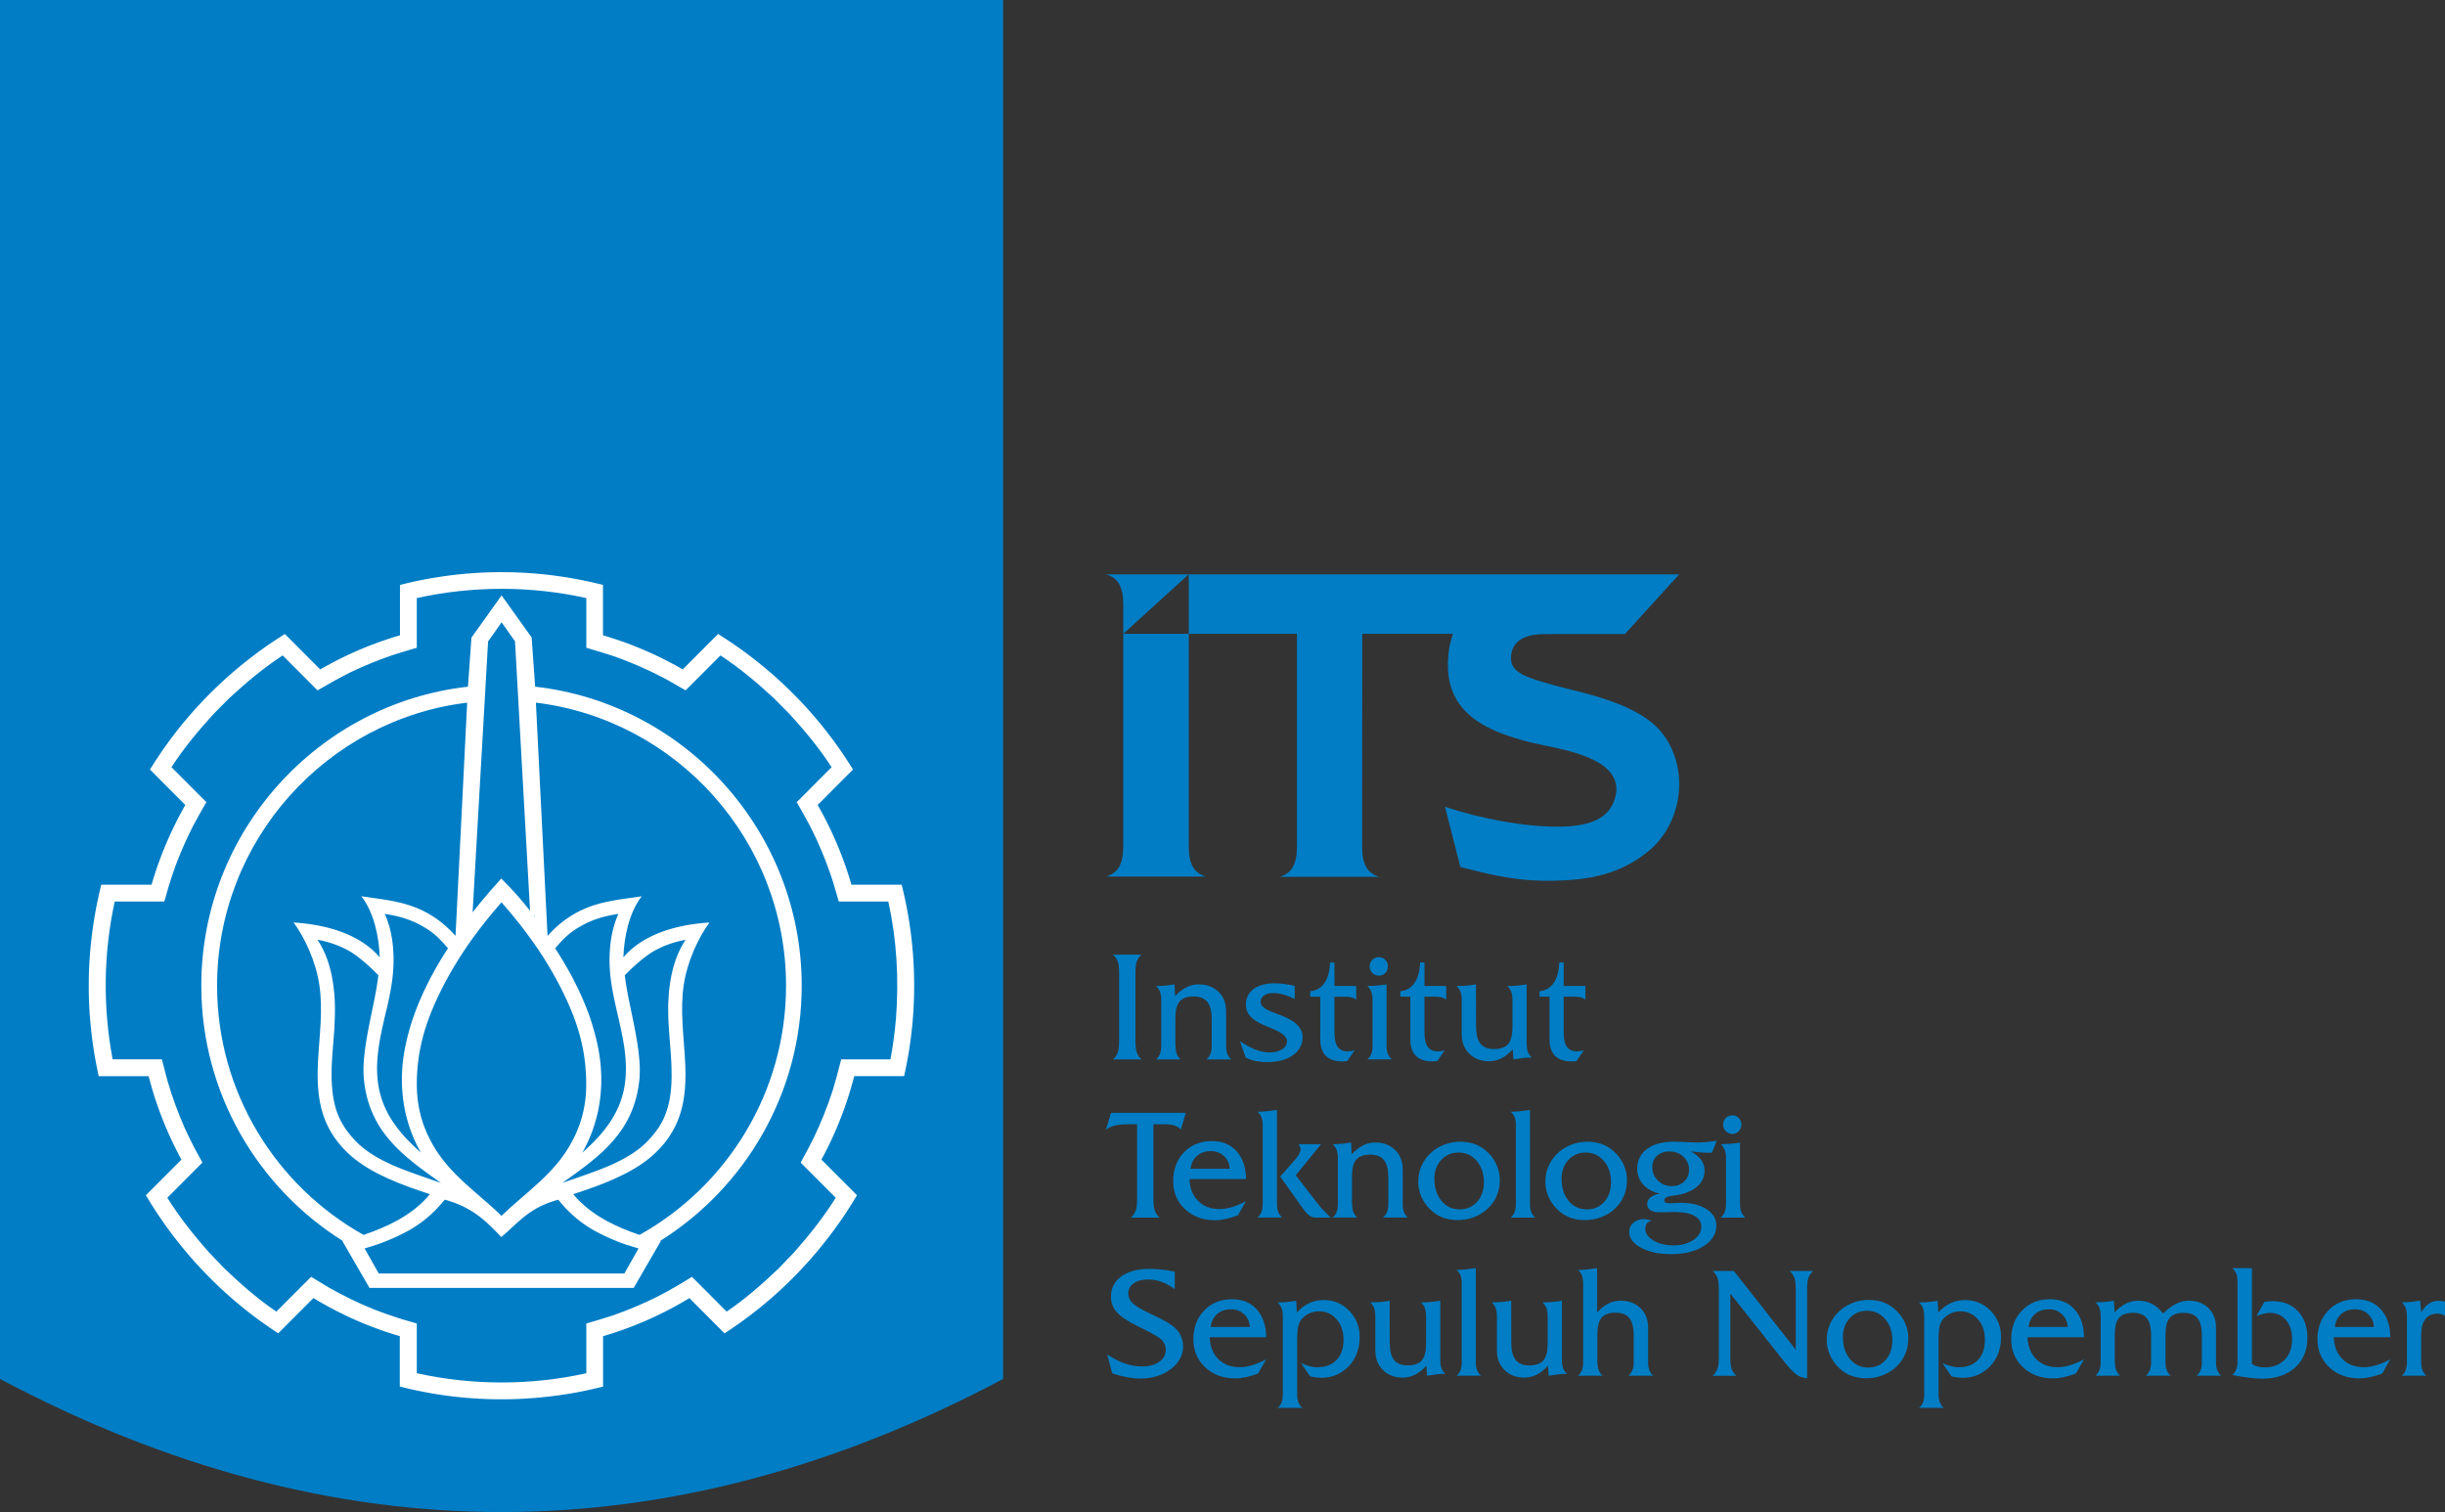 <svg width="152" height="94" viewBox="0 0 152 94" fill="none" xmlns="http://www.w3.org/2000/svg">
<rect x="0" y="0" width="152" height="94" fill="#333333" stroke="none"/>
<g clip-path="url(#clip0_2531_10156)">
<path fill-rule="evenodd" clip-rule="evenodd" d="M62.363 0V85.726C41.575 96.758 20.788 96.758 0 85.726V0H62.363Z" fill="#007DC5"/>
<path fill-rule="evenodd" clip-rule="evenodd" d="M35.247 86.666L35.436 86.635L35.625 86.603L35.812 86.569L35.999 86.533L36.187 86.496L36.372 86.458L36.558 86.419L36.743 86.378L36.929 86.335L37.113 86.291L37.492 86.199V83.067H37.496L37.687 83.009L37.876 82.951L38.065 82.891L38.252 82.829L38.439 82.766L38.625 82.701L38.81 82.635L38.996 82.567L39.181 82.497L39.365 82.427L39.547 82.355L39.73 82.282L39.912 82.207L40.092 82.13L40.271 82.051L40.45 81.971L40.629 81.889L40.806 81.805L40.983 81.72L41.158 81.633L41.334 81.546L41.507 81.457L41.679 81.367L41.851 81.276L42.023 81.183L42.193 81.087L42.364 80.991L42.532 80.894L42.699 80.795L42.857 80.7L45.043 82.891L45.52 82.573L45.818 82.367L46.113 82.157L46.405 81.944L46.695 81.725L46.981 81.503L47.264 81.278L47.543 81.048L47.819 80.814L48.091 80.577L48.36 80.336L48.626 80.09L48.889 79.841L49.148 79.588L49.404 79.332L49.656 79.073L49.904 78.81L50.149 78.544L50.391 78.274L50.628 78.001L50.861 77.725L51.091 77.445L51.317 77.161L51.539 76.876L51.757 76.588L51.971 76.296L52.182 76.001L52.388 75.702L52.591 75.4L52.788 75.096L52.982 74.789L53.277 74.306L51.065 72.089L51.149 71.935L51.236 71.772L51.321 71.608L51.404 71.442L51.488 71.277L51.569 71.109L51.649 70.942L51.728 70.773L51.804 70.604L51.881 70.433L51.956 70.263L52.029 70.092L52.1 69.92L52.17 69.747L52.24 69.573L52.308 69.399L52.375 69.223L52.439 69.048L52.502 68.872L52.565 68.694L52.627 68.517L52.686 68.338L52.744 68.158L52.8 67.979L52.855 67.798L52.907 67.617L52.96 67.436L53.011 67.254L53.061 67.071L53.105 66.901H56.207L56.285 66.532L56.319 66.368L56.352 66.203L56.384 66.037L56.415 65.871L56.446 65.706L56.474 65.54L56.502 65.373L56.529 65.206L56.554 65.038L56.578 64.871L56.602 64.704L56.624 64.535L56.645 64.366L56.665 64.197L56.684 64.026L56.703 63.858L56.72 63.687L56.735 63.516L56.748 63.345L56.762 63.175L56.774 63.004L56.786 62.832L56.794 62.659L56.803 62.487L56.81 62.315L56.817 62.142L56.822 61.97L56.827 61.797L56.83 61.623V61.449L56.832 61.275V61.079L56.828 60.883L56.825 60.688L56.82 60.493L56.813 60.299L56.805 60.104L56.796 59.91L56.786 59.717L56.772 59.524L56.759 59.331L56.743 59.138L56.726 58.947L56.709 58.756L56.689 58.565L56.669 58.374L56.646 58.183L56.623 57.993L56.597 57.804L56.57 57.614L56.542 57.425L56.514 57.237L56.483 57.049L56.451 56.862L56.416 56.674L56.383 56.488L56.347 56.302L56.309 56.117L56.27 55.931L56.231 55.747L56.188 55.563L56.146 55.378L56.054 54.998H52.931L52.884 54.836L52.831 54.66L52.776 54.486L52.72 54.312L52.664 54.139L52.606 53.967L52.547 53.795L52.485 53.624L52.422 53.453L52.359 53.282L52.295 53.114L52.228 52.945L52.16 52.777L52.092 52.61L52.022 52.443L51.951 52.277L51.877 52.112L51.804 51.946L51.729 51.782L51.653 51.618L51.574 51.456L51.496 51.294L51.416 51.134L51.334 50.973L51.253 50.813L51.169 50.654L51.084 50.495L50.997 50.338L50.91 50.181L50.832 50.043L53.03 47.838L52.725 47.358L52.526 47.055L52.324 46.754L52.116 46.457L51.905 46.162L51.688 45.87L51.469 45.582L51.246 45.297L51.019 45.015L50.788 44.737L50.553 44.462L50.315 44.191L50.073 43.923L49.828 43.658L49.577 43.397L49.324 43.139L49.066 42.885L48.806 42.634L48.542 42.387L48.275 42.143L48.004 41.904L47.73 41.668L47.453 41.436L47.172 41.207L46.887 40.982L46.601 40.762L46.312 40.545L46.019 40.332L45.723 40.124L45.423 39.919L45.12 39.719L44.642 39.412L42.444 41.615L42.306 41.535L42.149 41.446L41.991 41.359L41.832 41.274L41.672 41.189L41.512 41.105L41.352 41.023L41.191 40.943L41.029 40.863L40.867 40.784L40.703 40.707L40.54 40.632L40.375 40.557L40.21 40.484L40.043 40.412L39.876 40.342L39.709 40.272L39.541 40.204L39.372 40.137L39.202 40.072L39.032 40.008L38.861 39.944L38.689 39.883L38.517 39.823L38.346 39.765L38.172 39.707L37.998 39.651L37.825 39.596L37.649 39.543L37.486 39.496V36.362L37.106 36.27L36.922 36.225L36.737 36.183L36.551 36.142L36.365 36.103L36.18 36.065L35.992 36.029L35.805 35.993L35.618 35.959L35.429 35.927L35.24 35.896L35.051 35.867L34.862 35.838L34.671 35.811L34.481 35.785L34.29 35.76L34.099 35.737L33.907 35.715L33.715 35.696L33.522 35.678L33.328 35.66L33.134 35.645L32.94 35.632L32.746 35.618L32.552 35.606L32.356 35.596L32.16 35.587L31.964 35.58L31.768 35.575L31.571 35.572H31.375L31.178 35.568H30.98L30.783 35.572L30.585 35.575L30.389 35.58L30.194 35.587L29.998 35.596L29.802 35.606L29.608 35.618L29.414 35.632L29.22 35.645L29.026 35.66L28.831 35.678L28.639 35.696L28.447 35.715L28.254 35.737L28.064 35.76L27.873 35.785L27.682 35.811L27.492 35.838L27.303 35.867L27.114 35.896L26.925 35.927L26.736 35.959L26.547 35.993L26.359 36.029L26.172 36.065L25.987 36.103L25.801 36.142L25.615 36.183L25.43 36.225L25.246 36.27L24.865 36.362V39.496L24.701 39.543L24.526 39.596L24.352 39.651L24.178 39.707L24.005 39.765L23.833 39.823L23.661 39.883L23.489 39.944L23.319 40.008L23.148 40.072L22.978 40.137L22.81 40.204L22.641 40.272L22.474 40.342L22.307 40.414L22.14 40.486L21.975 40.559L21.812 40.634L21.647 40.709L21.483 40.786L21.32 40.864L21.158 40.945L20.996 41.025L20.836 41.107L20.676 41.19L20.518 41.276L20.36 41.361L20.201 41.448L20.045 41.537L19.907 41.617L17.709 39.414L17.23 39.721L16.927 39.92L16.628 40.125L16.331 40.334L16.038 40.547L15.749 40.764L15.463 40.984L15.179 41.209L14.898 41.438L14.62 41.67L14.346 41.906L14.075 42.144L13.808 42.389L13.544 42.636L13.284 42.887L13.027 43.141L12.773 43.399L12.523 43.66L12.277 43.925L12.036 44.193L11.797 44.464L11.562 44.739L11.331 45.017L11.104 45.298L10.881 45.584L10.662 45.872L10.447 46.164L10.236 46.459L10.028 46.756L9.826 47.056L9.627 47.36L9.322 47.84L11.52 50.045L11.441 50.183L11.355 50.34L11.268 50.497L11.183 50.656L11.099 50.815L11.018 50.975L10.936 51.136L10.856 51.298L10.777 51.46L10.699 51.622L10.623 51.786L10.548 51.95L10.475 52.115L10.401 52.281L10.33 52.446L10.26 52.614L10.192 52.781L10.124 52.948L10.057 53.117L9.993 53.286L9.93 53.457L9.867 53.627L9.805 53.798L9.746 53.97L9.688 54.143L9.632 54.315L9.576 54.489L9.521 54.663L9.468 54.837L9.421 55.001H6.296L6.204 55.382L6.162 55.564L6.121 55.749L6.08 55.933L6.041 56.119L6.004 56.303L5.968 56.489L5.934 56.675L5.901 56.863L5.869 57.051L5.838 57.239L5.809 57.426L5.782 57.616L5.755 57.805L5.729 57.995L5.706 58.184L5.683 58.375L5.663 58.567L5.643 58.758L5.624 58.949L5.607 59.14L5.592 59.333L5.578 59.526L5.564 59.719L5.554 59.911L5.544 60.106L5.535 60.301L5.529 60.495L5.523 60.69L5.52 60.884V61.081L5.517 61.277V61.451L5.518 61.625L5.522 61.799L5.525 61.971L5.53 62.146L5.537 62.318L5.544 62.49L5.552 62.663L5.563 62.835L5.574 63.008L5.586 63.178L5.6 63.349L5.615 63.52L5.631 63.69L5.648 63.861L5.665 64.03L5.683 64.201L5.704 64.37L5.724 64.538L5.746 64.707L5.77 64.876L5.794 65.044L5.82 65.211L5.845 65.378L5.872 65.545L5.901 65.711L5.93 65.876L5.961 66.042L5.993 66.208L6.026 66.373L6.06 66.537L6.138 66.906H9.24L9.284 67.076L9.334 67.259L9.385 67.442L9.438 67.623L9.49 67.803L9.545 67.984L9.601 68.163L9.659 68.343L9.719 68.52L9.78 68.698L9.843 68.875L9.906 69.051L9.971 69.227L10.037 69.401L10.105 69.575L10.175 69.749L10.245 69.921L10.316 70.094L10.389 70.264L10.464 70.435L10.541 70.604L10.617 70.773L10.696 70.942L10.776 71.109L10.858 71.277L10.941 71.442L11.024 71.608L11.11 71.772L11.196 71.935L11.28 72.089L9.068 74.306L9.363 74.789L9.557 75.096L9.754 75.4L9.957 75.702L10.163 76.001L10.372 76.296L10.587 76.588L10.805 76.876L11.028 77.161L11.254 77.445L11.484 77.725L11.717 78.001L11.954 78.274L12.194 78.544L12.439 78.81L12.688 79.073L12.94 79.332L13.195 79.588L13.454 79.841L13.716 80.09L13.982 80.334L14.251 80.575L14.523 80.812L14.799 81.046L15.078 81.276L15.361 81.502L15.647 81.724L15.936 81.942L16.229 82.155L16.524 82.365L16.822 82.572L17.298 82.889L19.485 80.698L19.643 80.793L19.811 80.892L19.98 80.99L20.15 81.085L20.32 81.181L20.492 81.275L20.664 81.365L20.838 81.456L21.012 81.544L21.187 81.631L21.362 81.718L21.539 81.804L21.716 81.887L21.895 81.969L22.074 82.049L22.253 82.128L22.433 82.205L22.616 82.28L22.798 82.353L22.982 82.425L23.165 82.495L23.349 82.565L23.535 82.633L23.72 82.7L23.908 82.765L24.095 82.828L24.284 82.889L24.473 82.949L24.662 83.007L24.853 83.063H24.854V86.197L25.234 86.289L25.418 86.333L25.604 86.376L25.789 86.417L25.975 86.456L26.16 86.494L26.348 86.531L26.535 86.567L26.724 86.601L26.913 86.634L27.102 86.665L27.291 86.695L27.48 86.724L27.67 86.752L27.861 86.777L28.052 86.801L28.242 86.823L28.435 86.844L28.627 86.864L28.82 86.883L29.014 86.9L29.208 86.915L29.402 86.929L29.596 86.941L29.79 86.953L29.986 86.963L30.182 86.972L30.378 86.979L30.573 86.984L30.771 86.987H30.968L31.166 86.99H31.363L31.561 86.987L31.758 86.984L31.954 86.979L32.15 86.972L32.346 86.963L32.541 86.953L32.736 86.941L32.93 86.929L33.124 86.915L33.318 86.9L33.51 86.883L33.703 86.864L33.895 86.844L34.087 86.823L34.28 86.801L34.47 86.777L34.661 86.752L34.852 86.724L35.041 86.695L35.23 86.665L35.247 86.666ZM29.381 56.715L30.343 39.878L31.183 38.688L32.017 39.869L32.952 56.623C32.741 56.356 32.526 56.092 32.305 55.834C31.94 55.411 31.559 55.011 31.164 54.615C30.708 55.114 30.265 55.619 29.84 56.141C29.684 56.331 29.531 56.524 29.38 56.715H29.381ZM33.238 56.926L33.241 56.99L33.195 56.928C33.195 56.928 33.195 56.928 33.195 56.926H33.241H33.238ZM29.308 39.639L31.169 37.034L31.183 37.014L31.191 37.026L33.052 39.63L33.268 42.689C42.569 43.737 49.84 51.683 49.84 61.279C49.84 67.96 46.313 73.844 41.03 77.153C41.046 77.156 41.059 77.16 41.075 77.165L39.396 80.065H22.97L21.291 77.165C21.303 77.161 21.315 77.158 21.327 77.156C16.042 73.847 12.514 67.964 12.514 61.279C12.514 51.682 19.789 43.733 29.092 42.689L29.308 39.641V39.639ZM33.319 43.682C42.059 44.745 48.867 52.24 48.867 61.279C48.867 67.926 45.185 73.738 39.76 76.771C39.023 76.521 38.347 76.238 37.745 75.915C36.89 75.456 36.164 74.886 35.638 74.238C37.363 73.68 39.205 72.995 40.479 71.912C41.303 71.21 41.929 70.341 42.268 69.309C42.619 68.24 42.648 67.114 42.592 65.998C42.513 64.409 42.268 62.813 42.508 61.224C42.731 59.755 43.406 58.314 44.105 57.35C42.054 57.473 39.975 58.08 38.754 59.512C38.797 58.29 39.093 56.749 39.895 55.72C38.735 55.895 37.564 55.993 36.471 56.438C35.501 56.834 34.736 57.409 34.04 58.183L33.585 49.075C33.488 47.138 33.4 45.346 33.316 43.684L33.319 43.682ZM22.605 76.772C17.179 73.739 13.496 67.926 13.496 61.279C13.496 52.24 20.305 44.745 29.043 43.682C28.959 45.344 28.871 47.137 28.774 49.074C28.639 51.769 28.488 54.783 28.319 58.179C27.623 57.408 26.86 56.831 25.89 56.437C24.797 55.993 23.625 55.894 22.466 55.718C23.268 56.747 23.564 58.288 23.606 59.51C22.386 58.08 20.307 57.473 18.255 57.348C18.955 58.312 19.629 59.755 19.852 61.222C20.092 62.811 19.849 64.405 19.769 65.996C19.713 67.112 19.741 68.237 20.092 69.307C20.431 70.341 21.058 71.208 21.882 71.91C23.157 72.995 24.999 73.678 26.726 74.238C26.201 74.885 25.474 75.456 24.621 75.914C24.018 76.238 23.341 76.52 22.604 76.771L22.605 76.772ZM39.071 77.417L39.163 77.448L39.255 77.477L39.347 77.506L39.44 77.535L39.534 77.564L39.627 77.591L39.696 77.612L38.817 79.168H23.545L22.666 77.612L22.735 77.591L22.828 77.564L22.922 77.535L23.016 77.506L23.108 77.477L23.2 77.448L23.291 77.417L23.383 77.387L23.474 77.356L23.564 77.325L23.654 77.293L23.744 77.26L23.833 77.226L23.921 77.192L24.01 77.156L24.098 77.121L24.187 77.083L24.276 77.045L24.364 77.008L24.453 76.969L24.541 76.929L24.63 76.888L24.718 76.847L24.807 76.805L24.895 76.762L24.985 76.718L25.076 76.672L25.166 76.626L25.258 76.578L25.442 76.477L25.622 76.371L25.799 76.26L25.971 76.146L26.14 76.028L26.303 75.905L26.463 75.779L26.62 75.648L26.773 75.513L26.923 75.373L27.069 75.229L27.211 75.081L27.35 74.929L27.486 74.772L27.621 74.612L27.647 74.579L27.659 74.583L27.824 74.63L27.982 74.68L28.137 74.731L28.285 74.786L28.428 74.842L28.568 74.9L28.702 74.96L28.831 75.021L28.957 75.086L29.078 75.151L29.196 75.218L29.31 75.286L29.421 75.356L29.528 75.426L29.632 75.497L29.732 75.571L29.829 75.644L29.925 75.719L30.017 75.794L30.107 75.871L30.195 75.948L30.282 76.025L30.366 76.102L30.449 76.18L30.531 76.259L30.611 76.337L30.689 76.416L30.767 76.494L30.844 76.573L30.921 76.651L31.166 76.902L31.442 76.663L31.534 76.581L31.624 76.499L31.712 76.417L31.801 76.335L31.889 76.255L31.976 76.175L32.063 76.095L32.15 76.016L32.238 75.938L32.327 75.859L32.417 75.782L32.507 75.707L32.599 75.632L32.693 75.559L32.788 75.487L32.887 75.417L32.989 75.347L33.093 75.279L33.2 75.212L33.311 75.147L33.427 75.083L33.546 75.019L33.67 74.958L33.8 74.9L33.934 74.842L34.074 74.787L34.22 74.734L34.372 74.683L34.53 74.634L34.695 74.586L34.707 74.583L34.733 74.615L34.867 74.777L35.003 74.934L35.143 75.086L35.286 75.234L35.432 75.378L35.582 75.518L35.734 75.653L35.89 75.784L36.05 75.91L36.214 76.033L36.381 76.151L36.553 76.265L36.73 76.376L36.91 76.482L37.096 76.583L37.188 76.631L37.278 76.677L37.368 76.723L37.458 76.767L37.547 76.81L37.636 76.853L37.724 76.894L37.813 76.934L37.901 76.974L37.99 77.013L38.078 77.05L38.167 77.088L38.255 77.126L38.344 77.161L38.432 77.197L38.521 77.231L38.611 77.266L38.7 77.298L38.79 77.33L38.88 77.361L38.97 77.392L39.062 77.423L39.071 77.417ZM31.183 75.593L31.161 75.571L31.016 75.433L30.871 75.296L30.725 75.161L30.578 75.028L30.43 74.897L30.282 74.767L30.134 74.637L29.986 74.509L29.84 74.381L29.691 74.253L29.545 74.125L29.398 73.997L29.254 73.869L29.109 73.741L28.966 73.611L28.825 73.482L28.685 73.35L28.547 73.217L28.409 73.082L28.275 72.946L28.142 72.808L28.011 72.668L27.883 72.524L27.759 72.379L27.636 72.231L27.517 72.079L27.4 71.924L27.286 71.765L27.175 71.603L27.068 71.435L26.964 71.265L26.88 71.118L26.8 70.971L26.724 70.826L26.651 70.679L26.581 70.534L26.516 70.389L26.455 70.244L26.397 70.099L26.342 69.954L26.291 69.809L26.245 69.664L26.201 69.517L26.16 69.37L26.123 69.223L26.089 69.075L26.058 68.926L26.031 68.778L26.005 68.628L25.983 68.478L25.964 68.326L25.949 68.172L25.936 68.019L25.925 67.863L25.918 67.706L25.913 67.547V67.387V67.225L25.917 67.063L25.922 66.899L25.93 66.732L25.941 66.564L25.954 66.394L25.971 66.218L25.99 66.044L26.012 65.871L26.036 65.699L26.063 65.528L26.092 65.359L26.125 65.192L26.159 65.025L26.194 64.859L26.233 64.694L26.274 64.53L26.317 64.366L26.363 64.204L26.41 64.042L26.46 63.881L26.513 63.721L26.567 63.562L26.623 63.404L26.681 63.245L26.741 63.086L26.804 62.927L26.869 62.77L26.935 62.611L27.003 62.455L27.073 62.297L27.144 62.141L27.218 61.983L27.292 61.826L27.369 61.669L27.447 61.511L27.527 61.352L27.609 61.193L27.704 61.014L27.802 60.837L27.898 60.659L27.997 60.483L28.098 60.309L28.2 60.135L28.304 59.963L28.408 59.792L28.513 59.623L28.62 59.454L28.729 59.287L28.838 59.12L28.949 58.954L29.061 58.79L29.175 58.626L29.29 58.464L29.405 58.302C29.681 57.925 29.962 57.553 30.255 57.189C30.551 56.821 30.858 56.461 31.171 56.104L31.178 56.095L31.186 56.104C31.586 56.559 31.976 57.025 32.351 57.503C32.639 57.87 32.913 58.246 33.183 58.626L33.297 58.79L33.41 58.954L33.52 59.12L33.631 59.287L33.74 59.454L33.847 59.623L33.953 59.792L34.057 59.963L34.161 60.135L34.263 60.309L34.363 60.483L34.462 60.659L34.559 60.837L34.656 61.014L34.751 61.193L34.833 61.352L34.913 61.509L34.991 61.668L35.068 61.825L35.143 61.982L35.216 62.139L35.288 62.296L35.358 62.453L35.426 62.611L35.492 62.77L35.557 62.927L35.62 63.086L35.681 63.245L35.739 63.404L35.795 63.562L35.849 63.721L35.901 63.881L35.95 64.042L35.998 64.204L36.044 64.366L36.086 64.53L36.127 64.694L36.166 64.859L36.202 65.025L36.236 65.192L36.267 65.359L36.296 65.528L36.321 65.699L36.345 65.871L36.367 66.044L36.386 66.218L36.401 66.394L36.415 66.564L36.425 66.732L36.434 66.899L36.44 67.063L36.444 67.225V67.387V67.547L36.439 67.706L36.432 67.863L36.422 68.019L36.41 68.172L36.393 68.326L36.374 68.478L36.352 68.628L36.326 68.778L36.299 68.926L36.268 69.075L36.234 69.223L36.197 69.37L36.156 69.517L36.112 69.664L36.064 69.809L36.013 69.954L35.959 70.099L35.901 70.244L35.839 70.389L35.775 70.534L35.705 70.679L35.632 70.826L35.555 70.971L35.475 71.118L35.392 71.265L35.288 71.435L35.18 71.603L35.07 71.765L34.957 71.924L34.84 72.079L34.721 72.231L34.598 72.379L34.472 72.524L34.344 72.668L34.213 72.808L34.081 72.946L33.946 73.082L33.81 73.217L33.672 73.35L33.532 73.482L33.391 73.611L33.248 73.741L33.103 73.869L32.959 73.997L32.812 74.125L32.666 74.253L32.519 74.381L32.371 74.509L32.223 74.637L32.075 74.767L31.927 74.897L31.779 75.028L31.632 75.161L31.486 75.296L31.339 75.433L31.195 75.571L31.173 75.593H31.183ZM20.789 63.816L20.797 63.656L20.806 63.496L20.812 63.335L20.818 63.175L20.821 63.014V62.861V62.705V62.548L20.816 62.39L20.811 62.229L20.802 62.069L20.792 61.907L20.778 61.745L20.763 61.582L20.744 61.42L20.724 61.258L20.7 61.094L20.674 60.932L20.646 60.768L20.613 60.606L20.578 60.444L20.538 60.284L20.496 60.123L20.45 59.964L20.4 59.807L20.348 59.652L20.29 59.498L20.229 59.345L20.164 59.195L20.094 59.046L20.021 58.899L19.942 58.756L19.859 58.616L19.772 58.478L19.735 58.423L19.796 58.434L19.949 58.462L20.101 58.497L20.251 58.534L20.399 58.575L20.547 58.62L20.693 58.667L20.838 58.718L20.981 58.773L21.124 58.833L21.265 58.896L21.405 58.962L21.545 59.032L21.683 59.106L21.797 59.172L21.916 59.248L22.038 59.331L22.163 59.42L22.289 59.516L22.416 59.616L22.544 59.72L22.672 59.828L22.798 59.937L22.922 60.048L23.043 60.159L23.16 60.27L23.273 60.379L23.38 60.485L23.482 60.587L23.521 60.627L23.508 60.739L23.482 60.934L23.453 61.132L23.421 61.331L23.387 61.535L23.349 61.739L23.31 61.948L23.269 62.156L23.227 62.366L23.184 62.577L23.14 62.791L23.096 63.004L23.051 63.219L23.007 63.434L22.965 63.649L22.922 63.864L22.881 64.079L22.842 64.294L22.805 64.509L22.769 64.723L22.735 64.934L22.704 65.146L22.677 65.356L22.653 65.564L22.633 65.771L22.617 65.974L22.605 66.175L22.598 66.375V66.571L22.6 66.766L22.61 66.957L22.626 67.145L22.67 67.491L22.728 67.826L22.799 68.148L22.883 68.457L22.98 68.756L23.089 69.044L23.21 69.321L23.341 69.587L23.482 69.845L23.634 70.092L23.795 70.331L23.966 70.561L24.144 70.785L24.33 71L24.522 71.21L24.721 71.413L24.928 71.611L25.139 71.802L25.355 71.99L25.575 72.174L25.799 72.354L26.027 72.531L26.259 72.705L26.492 72.877L26.727 73.048L26.964 73.219L27.201 73.388L27.41 73.538L27.342 73.514L27.194 73.463L27.044 73.41L26.892 73.357L26.739 73.304L26.586 73.251L26.433 73.198L26.278 73.144L26.125 73.091L25.971 73.036L25.818 72.982L25.666 72.927L25.517 72.872L25.369 72.818L25.224 72.763L25.081 72.709L24.941 72.654L24.803 72.599L24.671 72.545L24.539 72.49L24.413 72.436L24.293 72.381L24.177 72.326L24.064 72.273L23.913 72.198L23.765 72.123L23.62 72.046L23.479 71.968L23.341 71.888L23.206 71.806L23.073 71.722L22.944 71.635L22.816 71.545L22.692 71.452L22.57 71.357L22.449 71.256L22.331 71.152L22.215 71.043L22.101 70.927L21.989 70.806L21.919 70.729L21.851 70.65L21.786 70.573L21.723 70.495L21.662 70.418L21.602 70.341L21.546 70.264L21.492 70.188L21.439 70.109L21.388 70.031L21.34 69.952L21.293 69.874L21.247 69.793L21.202 69.713L21.162 69.633L21.122 69.551L21.085 69.469L21.047 69.386L21.013 69.302L20.979 69.217L20.947 69.13L20.916 69.041L20.889 68.95L20.862 68.86L20.836 68.768L20.812 68.674L20.79 68.578L20.768 68.479L20.748 68.38L20.729 68.28L20.712 68.175L20.697 68.07L20.676 67.916L20.659 67.763L20.646 67.609L20.634 67.454L20.625 67.298L20.618 67.143L20.615 66.988V66.832V66.675V66.518L20.622 66.361L20.627 66.204L20.634 66.047L20.642 65.888L20.652 65.731L20.663 65.573L20.674 65.414L20.686 65.255L20.698 65.097L20.712 64.938L20.724 64.779L20.736 64.619L20.75 64.46L20.761 64.301L20.773 64.141L20.784 63.98L20.794 63.82L20.789 63.816ZM24.013 62.844L24.061 62.637L24.107 62.431L24.151 62.224L24.195 62.018L24.236 61.809L24.276 61.601L24.313 61.391L24.347 61.181L24.378 60.97L24.395 60.837L24.41 60.702L24.424 60.565L24.436 60.427L24.446 60.287L24.454 60.147L24.461 60.005L24.466 59.864V59.72V59.577V59.432L24.459 59.287L24.453 59.142L24.442 58.997L24.43 58.852L24.415 58.705L24.398 58.56L24.378 58.415L24.354 58.27L24.328 58.126L24.299 57.985L24.267 57.843L24.233 57.703L24.194 57.563L24.151 57.425L24.105 57.288L24.058 57.153L24.005 57.02L23.949 56.891L23.913 56.814L24.003 56.827L24.104 56.843L24.202 56.86L24.299 56.879L24.395 56.897L24.49 56.916L24.584 56.937L24.676 56.959L24.767 56.981L24.858 57.005L24.948 57.029L25.037 57.054L25.125 57.082L25.214 57.111L25.3 57.142L25.389 57.172L25.476 57.205L25.563 57.239L25.649 57.275L25.736 57.312L25.823 57.351L25.91 57.392L25.998 57.435L26.085 57.481L26.174 57.529L26.262 57.578L26.351 57.63L26.441 57.684L26.531 57.739L26.637 57.807L26.737 57.877L26.833 57.947L26.926 58.019L27.017 58.094L27.103 58.169L27.189 58.246L27.272 58.326L27.354 58.408L27.435 58.492L27.517 58.578L27.599 58.667L27.681 58.759L27.764 58.853L27.849 58.951L27.827 58.985L27.735 59.128L27.643 59.272L27.553 59.416L27.464 59.562L27.376 59.707L27.289 59.853L27.204 60L27.119 60.147L27.035 60.295L26.954 60.444L26.872 60.594L26.792 60.744L26.713 60.895L26.635 61.047L26.559 61.198L26.48 61.361L26.402 61.523L26.325 61.685L26.252 61.847L26.179 62.011L26.107 62.175L26.038 62.339L25.97 62.502L25.905 62.668L25.84 62.833L25.779 63.001L25.718 63.17L25.66 63.339L25.604 63.509L25.549 63.682L25.496 63.856L25.467 63.956L25.44 64.055L25.413 64.154L25.386 64.253L25.36 64.352L25.334 64.451L25.311 64.549L25.287 64.648L25.265 64.745L25.242 64.842L25.222 64.939L25.202 65.038L25.181 65.136L25.163 65.233L25.144 65.332L25.127 65.429L25.111 65.528L25.096 65.627L25.082 65.726L25.069 65.825L25.057 65.924L25.045 66.023L25.035 66.124L25.025 66.225L25.016 66.325L25.008 66.426L25.001 66.527L24.996 66.629L24.991 66.732L24.987 66.834L24.984 66.938V67.042V67.218L24.987 67.394L24.994 67.57L25.004 67.745L25.018 67.923L25.035 68.1L25.053 68.276L25.077 68.454L25.103 68.631L25.134 68.809L25.168 68.986L25.205 69.162L25.246 69.338L25.29 69.514L25.34 69.689L25.391 69.865L25.447 70.041L25.506 70.215L25.571 70.391L25.639 70.565L25.711 70.739L25.787 70.913L25.867 71.085L25.953 71.258L26.041 71.43L26.135 71.601L26.162 71.65L26.118 71.611L25.971 71.48L25.828 71.347L25.687 71.212L25.549 71.077L25.413 70.94L25.28 70.802L25.151 70.662L25.025 70.52L24.902 70.377L24.785 70.23L24.671 70.082L24.56 69.93L24.453 69.776L24.35 69.621L24.253 69.462L24.16 69.302L24.073 69.138L23.989 68.971L23.913 68.802L23.841 68.629L23.775 68.454L23.714 68.275L23.659 68.092L23.61 67.906L23.567 67.716L23.53 67.523L23.499 67.319L23.475 67.114L23.458 66.909L23.446 66.704L23.441 66.501V66.298L23.448 66.095L23.458 65.892L23.474 65.689L23.494 65.486L23.518 65.283L23.547 65.079L23.577 64.876L23.611 64.673L23.649 64.47L23.688 64.267L23.731 64.064L23.775 63.861L23.821 63.658L23.867 63.453L23.913 63.248L23.96 63.043L24.006 62.839L24.013 62.844ZM40.881 70.186L40.826 70.264L40.77 70.341L40.712 70.418L40.651 70.495L40.588 70.573L40.521 70.65L40.453 70.729L40.383 70.806L40.271 70.927L40.157 71.043L40.041 71.152L39.922 71.256L39.801 71.357L39.679 71.452L39.554 71.545L39.427 71.635L39.297 71.722L39.164 71.806L39.028 71.888L38.89 71.968L38.749 72.046L38.604 72.123L38.456 72.198L38.305 72.273L38.192 72.326L38.077 72.381L37.956 72.436L37.83 72.49L37.7 72.545L37.566 72.599L37.429 72.654L37.288 72.709L37.145 72.763L36.999 72.818L36.851 72.872L36.701 72.927L36.549 72.982L36.396 73.036L36.243 73.091L36.09 73.144L35.931 73.2L35.63 73.304L35.477 73.357L35.325 73.41L35.175 73.463L35.027 73.514L34.959 73.538L35.169 73.388L35.407 73.219L35.644 73.048L35.879 72.877L36.112 72.705L36.343 72.531L36.571 72.354L36.796 72.174L37.017 71.992L37.234 71.804L37.445 71.613L37.651 71.415L37.85 71.212L38.042 71.002L38.228 70.787L38.407 70.563L38.577 70.333L38.739 70.094L38.89 69.846L39.032 69.589L39.163 69.322L39.284 69.046L39.393 68.757L39.49 68.459L39.573 68.15L39.645 67.827L39.702 67.493L39.747 67.146L39.762 66.959L39.77 66.767L39.774 66.573V66.377L39.765 66.177L39.754 65.975L39.736 65.772L39.716 65.566L39.692 65.358L39.665 65.148L39.634 64.936L39.6 64.725L39.565 64.511L39.527 64.296L39.488 64.081L39.447 63.866L39.404 63.651L39.36 63.436L39.316 63.221L39.272 63.006L39.227 62.792L39.183 62.579L39.139 62.367L39.096 62.157L39.055 61.949L39.016 61.741L38.979 61.536L38.943 61.333L38.911 61.133L38.882 60.935L38.855 60.741L38.841 60.63L38.88 60.591L38.98 60.488L39.088 60.383L39.2 60.273L39.318 60.162L39.438 60.051L39.563 59.941L39.689 59.831L39.816 59.724L39.944 59.62L40.072 59.519L40.198 59.423L40.324 59.335L40.446 59.251L40.564 59.176L40.678 59.109L40.816 59.036L40.956 58.966L41.095 58.899L41.236 58.836L41.379 58.776L41.523 58.722L41.667 58.671L41.814 58.623L41.962 58.578L42.11 58.538L42.26 58.5L42.411 58.466L42.563 58.437L42.622 58.427L42.585 58.481L42.498 58.62L42.416 58.759L42.338 58.903L42.265 59.05L42.195 59.198L42.13 59.348L42.069 59.5L42.013 59.654L41.96 59.809L41.911 59.966L41.865 60.125L41.822 60.285L41.783 60.446L41.747 60.608L41.715 60.77L41.686 60.934L41.659 61.096L41.635 61.26L41.614 61.422L41.597 61.584L41.582 61.746L41.57 61.908L41.56 62.071L41.551 62.231L41.545 62.391L41.541 62.55V62.707V62.862V63.016L41.546 63.176L41.551 63.337L41.558 63.497L41.567 63.658L41.577 63.818L41.587 63.979L41.597 64.139L41.609 64.299L41.621 64.46L41.633 64.619L41.647 64.779L41.659 64.938L41.671 65.097L41.682 65.255L41.694 65.414L41.705 65.573L41.715 65.731L41.725 65.888L41.734 66.047L41.74 66.204L41.745 66.361L41.749 66.518V66.675L41.752 66.832V66.989L41.747 67.145L41.742 67.3L41.734 67.455L41.722 67.611L41.708 67.764L41.691 67.918L41.671 68.071L41.655 68.177L41.638 68.281L41.62 68.382L41.599 68.481L41.579 68.58L41.556 68.676L41.533 68.769L41.507 68.862L41.48 68.952L41.451 69.043L41.42 69.131L41.39 69.218L41.357 69.304L41.323 69.387L41.288 69.471L41.25 69.555L41.211 69.636L41.17 69.717L41.127 69.797L41.081 69.877L41.035 69.956L40.986 70.034L40.935 70.113L40.882 70.191L40.881 70.186ZM36.534 71.353L36.391 71.487L36.245 71.618L36.2 71.657L36.229 71.608L36.323 71.437L36.411 71.265L36.496 71.092L36.577 70.918L36.653 70.744L36.725 70.57L36.793 70.396L36.856 70.22L36.915 70.046L36.971 69.87L37.024 69.695L37.072 69.519L37.118 69.343L37.159 69.167L37.196 68.991L37.23 68.814L37.261 68.636L37.288 68.459L37.31 68.281L37.331 68.106L37.346 67.928L37.36 67.751L37.37 67.575L37.377 67.397L37.38 67.221V66.942L37.377 66.837L37.373 66.735L37.368 66.633L37.363 66.53L37.356 66.428L37.349 66.327L37.341 66.226L37.333 66.126L37.322 66.025L37.31 65.926L37.298 65.827L37.285 65.728L37.27 65.629L37.254 65.53L37.239 65.431L37.222 65.334L37.203 65.235L37.184 65.136L37.166 65.038L37.145 64.941L37.123 64.842L37.101 64.745L37.079 64.648L37.055 64.549L37.029 64.451L37.004 64.352L36.978 64.253L36.951 64.154L36.924 64.055L36.895 63.956L36.866 63.858L36.815 63.683L36.76 63.511L36.704 63.34L36.646 63.171L36.587 63.002L36.524 62.835L36.461 62.67L36.394 62.504L36.326 62.34L36.256 62.176L36.187 62.013L36.113 61.849L36.038 61.687L35.962 61.524L35.884 61.362L35.803 61.2L35.727 61.048L35.65 60.896L35.572 60.746L35.492 60.596L35.41 60.446L35.327 60.297L35.243 60.149L35.158 60.002L35.071 59.855L34.985 59.708L34.896 59.563L34.807 59.418L34.717 59.273L34.625 59.13L34.533 58.986L34.511 58.952L34.596 58.855L34.68 58.761L34.762 58.669L34.843 58.58L34.925 58.493L35.007 58.41L35.089 58.328L35.172 58.247L35.257 58.171L35.344 58.096L35.434 58.02L35.528 57.949L35.625 57.879L35.725 57.809L35.831 57.74L35.921 57.686L36.011 57.631L36.1 57.58L36.188 57.531L36.277 57.483L36.365 57.437L36.452 57.392L36.539 57.351L36.626 57.312L36.713 57.275L36.8 57.239L36.886 57.205L36.973 57.172L37.06 57.142L37.149 57.111L37.237 57.082L37.326 57.054L37.414 57.029L37.504 57.005L37.595 56.981L37.687 56.959L37.779 56.937L37.872 56.916L37.966 56.897L38.061 56.879L38.158 56.86L38.257 56.843L38.357 56.827L38.448 56.814L38.412 56.891L38.356 57.02L38.305 57.153L38.257 57.288L38.213 57.425L38.17 57.563L38.131 57.703L38.095 57.843L38.063 57.985L38.034 58.126L38.008 58.27L37.984 58.415L37.964 58.56L37.947 58.705L37.932 58.852L37.92 58.997L37.91 59.142L37.903 59.287L37.898 59.432L37.894 59.577V59.865L37.899 60.009L37.906 60.15L37.915 60.29L37.925 60.43L37.937 60.569L37.95 60.705L37.966 60.84L37.983 60.973L38.014 61.185L38.047 61.395L38.085 61.605L38.124 61.813L38.165 62.021L38.209 62.227L38.254 62.434L38.3 62.641L38.346 62.847L38.393 63.052L38.441 63.257L38.487 63.462L38.533 63.666L38.577 63.869L38.621 64.073L38.662 64.276L38.703 64.479L38.74 64.682L38.776 64.885L38.807 65.088L38.834 65.291L38.858 65.494L38.878 65.697L38.894 65.9L38.906 66.103L38.911 66.307V66.51L38.907 66.713L38.895 66.918L38.878 67.122L38.855 67.327L38.824 67.532L38.788 67.727L38.746 67.916L38.696 68.102L38.642 68.285L38.58 68.464L38.514 68.64L38.443 68.812L38.366 68.981L38.282 69.148L38.196 69.312L38.104 69.473L38.007 69.631L37.904 69.787L37.799 69.94L37.688 70.09L37.574 70.239L37.457 70.386L37.334 70.531L37.208 70.672L37.079 70.812L36.946 70.951L36.81 71.087L36.672 71.222L36.531 71.357L36.534 71.353ZM36.45 82.28V85.369C33.008 86.137 29.354 86.135 25.912 85.369V82.278L24.975 82.005C24.374 81.819 23.787 81.613 23.198 81.382C22.272 81.003 21.386 80.573 20.511 80.082L19.34 79.375L17.181 81.539C16.018 80.752 14.95 79.814 13.938 78.843L12.977 77.841C12.039 76.777 11.152 75.666 10.403 74.46L12.584 72.273L12.129 71.441C11.91 71.021 11.702 70.599 11.503 70.171C11.065 69.184 10.701 68.189 10.401 67.153L10.064 65.856H7.003C6.392 62.637 6.427 59.244 7.134 56.044H10.216L10.476 55.133C10.612 54.687 10.757 54.248 10.914 53.815C11.241 52.948 11.608 52.118 12.029 51.296C12.286 50.813 12.558 50.34 12.829 49.867L10.66 47.693C11.428 46.503 12.337 45.413 13.289 44.372L14.268 43.389C15.306 42.428 16.389 41.521 17.573 40.745L19.74 42.918C20.416 42.527 21.081 42.146 21.779 41.798C22.619 41.397 23.463 41.052 24.338 40.748C24.861 40.578 25.387 40.424 25.912 40.27V37.181C29.354 36.415 33.008 36.413 36.45 37.181V40.27C36.975 40.424 37.501 40.578 38.022 40.748C39.229 41.165 40.371 41.666 41.497 42.272L42.622 42.918L44.79 40.747C45.973 41.518 47.057 42.433 48.093 43.39L49.07 44.373C50.022 45.414 50.931 46.505 51.699 47.695L49.531 49.867C49.802 50.34 50.073 50.813 50.33 51.298C50.912 52.434 51.387 53.585 51.78 54.803L52.145 56.047H55.225C55.749 58.416 55.885 60.845 55.705 63.265C55.63 64.132 55.523 65.001 55.356 65.858H52.295C52.124 66.525 51.952 67.184 51.75 67.843C51.413 68.865 51.021 69.843 50.551 70.812C50.304 71.306 50.04 71.789 49.775 72.275L51.954 74.46C51.205 75.668 50.318 76.777 49.378 77.842L48.418 78.843C47.403 79.817 46.337 80.746 45.175 81.539L43.017 79.377L42.168 79.894C41.737 80.147 41.304 80.384 40.864 80.612C39.959 81.06 39.052 81.442 38.104 81.775C37.554 81.956 37.002 82.118 36.449 82.278L36.45 82.28Z" fill="white"/>
<path fill-rule="evenodd" clip-rule="evenodd" d="M70.587 64.707C70.587 65.035 70.616 65.279 70.674 65.438C70.731 65.597 70.83 65.738 70.97 65.863H69.189C69.329 65.738 69.429 65.597 69.485 65.438C69.543 65.279 69.572 65.037 69.572 64.707V60.493C69.572 60.166 69.543 59.922 69.485 59.766C69.427 59.609 69.329 59.469 69.189 59.348H70.97C70.83 59.469 70.73 59.609 70.674 59.766C70.616 59.922 70.587 60.166 70.587 60.493V64.707ZM73.076 65.008C73.076 65.207 73.102 65.375 73.153 65.51C73.205 65.644 73.287 65.762 73.4 65.861H71.869C71.985 65.762 72.066 65.644 72.116 65.51C72.165 65.375 72.191 65.209 72.191 65.008V62.166C72.191 61.963 72.165 61.792 72.114 61.654C72.061 61.516 71.98 61.398 71.869 61.297H71.971C72.124 61.297 72.286 61.289 72.456 61.272C72.625 61.255 72.812 61.229 73.015 61.195L73.055 61.922C73.29 61.673 73.525 61.489 73.762 61.371C73.999 61.255 74.251 61.195 74.518 61.195C75.022 61.195 75.434 61.349 75.751 61.657C76.067 61.965 76.224 62.367 76.224 62.864V65.008C76.224 65.207 76.25 65.375 76.299 65.51C76.348 65.644 76.432 65.762 76.546 65.861H75.002C75.117 65.762 75.199 65.644 75.252 65.51C75.303 65.375 75.329 65.209 75.329 65.008V63.374C75.329 62.878 75.238 62.516 75.059 62.289C74.879 62.064 74.595 61.949 74.205 61.949C73.815 61.949 73.51 62.053 73.333 62.262C73.158 62.47 73.069 62.816 73.069 63.304V65.006L73.076 65.008ZM77.453 65.766L77.079 64.725C77.431 64.962 77.758 65.139 78.056 65.254C78.356 65.37 78.64 65.426 78.909 65.426C79.243 65.426 79.51 65.361 79.711 65.23C79.912 65.1 80.012 64.929 80.012 64.713C80.012 64.445 79.67 64.173 78.987 63.902C78.822 63.839 78.693 63.784 78.604 63.743C78.202 63.574 77.91 63.386 77.726 63.18C77.543 62.973 77.453 62.731 77.453 62.448C77.453 62.045 77.613 61.724 77.93 61.487C78.248 61.248 78.684 61.13 79.236 61.13C79.413 61.13 79.609 61.142 79.82 61.169C80.033 61.197 80.254 61.234 80.489 61.285V62.101C80.251 61.983 80.021 61.891 79.796 61.83C79.571 61.767 79.355 61.736 79.146 61.736C78.907 61.736 78.718 61.787 78.579 61.888C78.437 61.99 78.368 62.125 78.368 62.294C78.368 62.535 78.652 62.758 79.221 62.965C79.464 63.052 79.656 63.127 79.799 63.188C80.205 63.361 80.503 63.55 80.692 63.757C80.882 63.963 80.978 64.202 80.978 64.474C80.978 64.943 80.777 65.318 80.375 65.603C79.973 65.887 79.432 66.028 78.751 66.028C78.505 66.028 78.276 66.006 78.064 65.962C77.852 65.919 77.647 65.851 77.452 65.76L77.453 65.766ZM82.079 61.963H81.456V61.625C81.831 61.591 82.125 61.419 82.34 61.106C82.552 60.796 82.666 60.374 82.684 59.838H82.959V61.296H84.311V62.149C84.236 62.083 84.144 62.035 84.039 62.007C83.93 61.977 83.79 61.963 83.613 61.963H82.958V64.182C82.958 64.588 83.024 64.887 83.16 65.076C83.296 65.267 83.506 65.363 83.79 65.363C83.855 65.359 83.925 65.353 83.996 65.342C84.068 65.33 84.141 65.317 84.211 65.298L83.753 65.969H83.731C83.605 65.982 83.514 65.987 83.46 65.987C83 65.987 82.655 65.871 82.425 65.641C82.193 65.411 82.077 65.067 82.077 64.614V61.965L82.079 61.963ZM85.149 60.077C85.149 59.918 85.205 59.782 85.316 59.671C85.43 59.558 85.564 59.502 85.723 59.502C85.881 59.502 86.012 59.558 86.119 59.671C86.23 59.783 86.284 59.918 86.284 60.077C86.284 60.236 86.23 60.377 86.123 60.488C86.016 60.599 85.883 60.656 85.723 60.656C85.563 60.656 85.425 60.599 85.314 60.487C85.203 60.374 85.147 60.239 85.147 60.079L85.149 60.077ZM86.201 65.006C86.201 65.206 86.227 65.373 86.278 65.508C86.33 65.643 86.414 65.759 86.528 65.859H85.002C85.118 65.759 85.2 65.643 85.253 65.508C85.304 65.373 85.329 65.207 85.329 65.006V62.164C85.329 61.961 85.302 61.791 85.249 61.654C85.197 61.516 85.113 61.398 85.002 61.297C85.272 61.291 85.503 61.28 85.695 61.261C85.889 61.246 86.056 61.222 86.199 61.195V65.008L86.201 65.006ZM87.677 61.961H87.054V61.623C87.429 61.589 87.723 61.417 87.938 61.105C88.15 60.794 88.265 60.372 88.282 59.836H88.557V61.294H89.909V62.147C89.834 62.081 89.742 62.033 89.637 62.006C89.528 61.975 89.388 61.961 89.211 61.961H88.556V64.18C88.556 64.586 88.622 64.885 88.758 65.074C88.894 65.266 89.104 65.361 89.388 65.361C89.455 65.358 89.523 65.351 89.594 65.341C89.666 65.329 89.739 65.315 89.809 65.296L89.351 65.967H89.329C89.203 65.981 89.112 65.986 89.058 65.986C88.598 65.986 88.253 65.87 88.023 65.639C87.791 65.409 87.675 65.066 87.675 64.612V61.963L87.677 61.961ZM94.038 65.245C93.803 65.494 93.568 65.678 93.331 65.798C93.095 65.916 92.843 65.975 92.576 65.975C92.073 65.975 91.663 65.82 91.346 65.508C91.028 65.197 90.87 64.793 90.87 64.291V62.163C90.87 61.96 90.844 61.789 90.793 61.652C90.74 61.514 90.658 61.395 90.548 61.296H90.679C90.859 61.296 91.041 61.287 91.222 61.27C91.402 61.253 91.583 61.227 91.76 61.193L91.765 63.794C91.765 64.289 91.855 64.649 92.032 64.876C92.209 65.102 92.494 65.216 92.884 65.216C93.273 65.216 93.583 65.112 93.76 64.902C93.936 64.692 94.024 64.342 94.024 63.852V62.164C94.024 61.961 93.999 61.791 93.948 61.654C93.895 61.516 93.811 61.396 93.698 61.297H93.813C93.98 61.297 94.152 61.289 94.331 61.272C94.51 61.255 94.702 61.229 94.91 61.195V64.89C94.91 65.09 94.935 65.259 94.985 65.392C95.034 65.527 95.117 65.643 95.231 65.743H95.146C95.008 65.743 94.859 65.754 94.693 65.771C94.528 65.79 94.327 65.82 94.089 65.861L94.043 65.247L94.038 65.245ZM96.33 61.961H95.707V61.623C96.081 61.589 96.376 61.417 96.59 61.105C96.803 60.794 96.917 60.372 96.934 59.836H97.21V61.294H98.562V62.147C98.487 62.081 98.395 62.033 98.289 62.006C98.18 61.975 98.041 61.961 97.864 61.961H97.21V64.18C97.21 64.586 97.276 64.885 97.412 65.074C97.549 65.266 97.758 65.361 98.042 65.361C98.109 65.358 98.177 65.351 98.248 65.341C98.32 65.329 98.393 65.315 98.463 65.296L98.005 65.967H97.983C97.857 65.981 97.767 65.986 97.712 65.986C97.252 65.986 96.907 65.87 96.677 65.639C96.445 65.409 96.33 65.066 96.33 64.612V61.963V61.961ZM71.705 74.538C71.705 74.866 71.736 75.11 71.796 75.269C71.855 75.426 71.952 75.569 72.09 75.694H70.308C70.449 75.569 70.548 75.426 70.604 75.269C70.662 75.11 70.691 74.868 70.691 74.538V69.892H70.166C69.804 69.892 69.511 69.921 69.286 69.978C69.061 70.034 68.882 70.125 68.748 70.249L69.07 69.181H73.716L73.411 70.23C73.316 70.114 73.188 70.029 73.032 69.974C72.873 69.92 72.674 69.892 72.434 69.892H71.704V74.538H71.705ZM74.017 72.659H76.449C76.43 72.338 76.311 72.074 76.093 71.869C75.877 71.664 75.604 71.562 75.281 71.562C74.932 71.562 74.644 71.659 74.419 71.853C74.195 72.05 74.06 72.318 74.017 72.659ZM73.951 73.301H77.463C77.453 72.572 77.259 71.997 76.879 71.572C76.498 71.147 75.986 70.937 75.34 70.937C74.637 70.937 74.064 71.169 73.611 71.633C73.161 72.098 72.935 72.693 72.935 73.419C72.935 74.144 73.18 74.709 73.668 75.168C74.159 75.627 74.782 75.858 75.54 75.858C75.746 75.858 75.963 75.832 76.198 75.782C76.432 75.733 76.685 75.658 76.954 75.557L77.46 74.675C77.145 74.842 76.854 74.963 76.583 75.043C76.314 75.124 76.057 75.163 75.814 75.163C75.267 75.163 74.826 74.996 74.487 74.659C74.149 74.323 73.97 73.871 73.948 73.302L73.951 73.301ZM78.177 75.692C78.293 75.591 78.374 75.475 78.424 75.34C78.473 75.206 78.499 75.04 78.499 74.839V69.964C78.499 69.764 78.473 69.597 78.424 69.464C78.374 69.329 78.291 69.213 78.177 69.112H78.262C78.393 69.112 78.543 69.104 78.713 69.087C78.883 69.07 79.106 69.041 79.386 69V74.839C79.386 75.038 79.411 75.206 79.462 75.34C79.515 75.475 79.597 75.591 79.709 75.692H78.179H78.177ZM80.721 71.128C80.768 71.195 80.802 71.254 80.824 71.311C80.847 71.367 80.857 71.42 80.857 71.466C80.857 71.531 80.829 71.616 80.775 71.719C80.721 71.823 80.647 71.93 80.554 72.043L79.587 73.145L81.003 75.134C81.163 75.354 81.299 75.501 81.415 75.578C81.529 75.654 81.66 75.694 81.808 75.694H82.73C82.677 75.641 82.603 75.567 82.51 75.474C82.243 75.207 82.088 75.049 82.047 74.99L80.555 73.064L82.127 71.132H80.724L80.721 71.128ZM84.058 74.839C84.058 75.038 84.083 75.206 84.134 75.34C84.187 75.475 84.269 75.593 84.379 75.692H82.849C82.965 75.593 83.046 75.475 83.096 75.34C83.145 75.206 83.171 75.04 83.171 74.839V71.997C83.171 71.794 83.145 71.623 83.094 71.485C83.041 71.347 82.959 71.229 82.847 71.128H82.949C83.102 71.128 83.264 71.12 83.434 71.103C83.603 71.085 83.79 71.06 83.993 71.026L84.034 71.753C84.269 71.504 84.504 71.319 84.74 71.201C84.977 71.084 85.229 71.026 85.496 71.026C86 71.026 86.412 71.179 86.729 71.488C87.046 71.796 87.204 72.198 87.204 72.695V74.839C87.204 75.038 87.229 75.206 87.279 75.34C87.328 75.475 87.412 75.593 87.526 75.692H85.981C86.097 75.593 86.179 75.475 86.232 75.34C86.283 75.206 86.308 75.04 86.308 74.839V73.205C86.308 72.709 86.218 72.347 86.039 72.12C85.859 71.894 85.575 71.78 85.185 71.78C84.795 71.78 84.49 71.884 84.313 72.092C84.138 72.301 84.049 72.647 84.049 73.135V74.837L84.058 74.839ZM89.174 73.273C89.174 73.842 89.319 74.303 89.611 74.653C89.904 75.004 90.282 75.182 90.75 75.182C91.191 75.182 91.55 75.025 91.83 74.711C92.109 74.395 92.249 73.99 92.249 73.492C92.249 72.958 92.1 72.517 91.801 72.169C91.504 71.821 91.125 71.649 90.667 71.649C90.236 71.649 89.88 71.802 89.598 72.111C89.315 72.418 89.174 72.806 89.174 73.272V73.273ZM88.168 73.466C88.168 73.122 88.232 72.799 88.362 72.499C88.491 72.197 88.68 71.927 88.93 71.69C89.17 71.466 89.451 71.289 89.771 71.164C90.093 71.039 90.427 70.976 90.772 70.976C91.118 70.976 91.455 71.034 91.745 71.149C92.036 71.265 92.296 71.441 92.531 71.678C92.761 71.91 92.938 72.171 93.059 72.459C93.18 72.749 93.241 73.052 93.241 73.367C93.241 73.716 93.177 74.04 93.049 74.34C92.921 74.642 92.732 74.91 92.482 75.146C92.245 75.366 91.966 75.54 91.646 75.663C91.324 75.786 90.99 75.849 90.645 75.849C90.279 75.849 89.954 75.793 89.668 75.682C89.38 75.569 89.118 75.393 88.881 75.156C88.651 74.926 88.474 74.663 88.351 74.371C88.229 74.079 88.166 73.777 88.166 73.468L88.168 73.466ZM95.114 74.84C95.114 75.04 95.139 75.207 95.191 75.342C95.243 75.477 95.325 75.593 95.436 75.694H93.915C94.031 75.593 94.113 75.477 94.164 75.342C94.213 75.207 94.239 75.042 94.239 74.84V69.966C94.239 69.766 94.213 69.599 94.164 69.466C94.115 69.331 94.031 69.215 93.915 69.114H94.017C94.118 69.114 94.241 69.107 94.385 69.094C94.53 69.08 94.773 69.049 95.114 69.003V74.842V74.84ZM97.079 73.275C97.079 73.844 97.224 74.304 97.516 74.654C97.809 75.006 98.187 75.183 98.655 75.183C99.096 75.183 99.456 75.026 99.735 74.712C100.014 74.397 100.154 73.992 100.154 73.494C100.154 72.96 100.005 72.519 99.706 72.171C99.41 71.823 99.03 71.65 98.572 71.65C98.141 71.65 97.785 71.804 97.503 72.113C97.22 72.42 97.079 72.808 97.079 73.273V73.275ZM96.073 73.468C96.073 73.123 96.137 72.801 96.267 72.5C96.396 72.198 96.585 71.929 96.835 71.691C97.075 71.468 97.356 71.29 97.676 71.166C97.998 71.041 98.332 70.978 98.677 70.978C99.023 70.978 99.36 71.036 99.65 71.15C99.941 71.266 100.201 71.442 100.436 71.679C100.666 71.912 100.843 72.173 100.964 72.461C101.085 72.751 101.146 73.053 101.146 73.369C101.146 73.717 101.083 74.041 100.954 74.342C100.826 74.644 100.637 74.912 100.387 75.147C100.15 75.368 99.871 75.542 99.551 75.665C99.229 75.787 98.895 75.851 98.55 75.851C98.184 75.851 97.859 75.794 97.573 75.683C97.285 75.571 97.023 75.395 96.786 75.158C96.556 74.927 96.379 74.665 96.256 74.373C96.134 74.081 96.071 73.779 96.071 73.47L96.073 73.468ZM105.002 72.727C105.002 72.403 104.887 72.13 104.655 71.912C104.422 71.693 104.132 71.584 103.787 71.584C103.463 71.584 103.205 71.674 103.01 71.853C102.816 72.034 102.719 72.272 102.719 72.564C102.719 72.896 102.837 73.173 103.075 73.4C103.312 73.625 103.601 73.738 103.945 73.738C104.25 73.738 104.502 73.642 104.701 73.451C104.9 73.26 105.001 73.021 105.001 72.729L105.002 72.727ZM106.724 70.922L106.433 71.652C106.407 71.656 106.378 71.659 106.342 71.661C106.308 71.661 106.254 71.661 106.179 71.661C106.044 71.661 105.888 71.654 105.711 71.64C105.534 71.626 105.333 71.604 105.108 71.575C105.403 71.736 105.617 71.913 105.758 72.108C105.9 72.304 105.97 72.528 105.97 72.78C105.97 73.076 105.879 73.337 105.701 73.567C105.52 73.796 105.265 73.977 104.931 74.108C104.66 74.219 104.367 74.291 104.056 74.325C104.03 74.328 104.015 74.33 104.005 74.33L103.976 74.335C103.635 74.381 103.467 74.475 103.467 74.612C103.467 74.68 103.492 74.728 103.543 74.758C103.596 74.787 103.683 74.803 103.804 74.803C103.903 74.803 104.032 74.798 104.19 74.789C104.347 74.781 104.454 74.777 104.509 74.777C105.164 74.777 105.694 74.909 106.097 75.171C106.501 75.434 106.702 75.77 106.702 76.18C106.702 76.702 106.439 77.131 105.917 77.465C105.394 77.8 104.718 77.967 103.886 77.967C103.13 77.967 102.508 77.834 102.016 77.568C101.526 77.3 101.281 76.969 101.281 76.574C101.281 76.349 101.369 76.161 101.543 76.013C101.717 75.863 101.938 75.787 102.202 75.787C102.265 75.787 102.335 75.796 102.415 75.813C102.495 75.83 102.588 75.858 102.697 75.895C102.563 75.914 102.462 75.965 102.392 76.05C102.323 76.136 102.287 76.25 102.287 76.397C102.287 76.673 102.455 76.916 102.794 77.119C103.133 77.322 103.549 77.423 104.039 77.423C104.529 77.423 104.939 77.31 105.27 77.088C105.6 76.865 105.765 76.595 105.765 76.279C105.765 75.963 105.622 75.745 105.338 75.584C105.055 75.426 104.643 75.346 104.104 75.346C104.061 75.346 103.937 75.349 103.731 75.356C103.525 75.362 103.341 75.366 103.177 75.366C102.929 75.366 102.736 75.322 102.602 75.231C102.467 75.141 102.401 75.014 102.401 74.849C102.401 74.694 102.467 74.559 102.597 74.449C102.726 74.337 102.915 74.255 103.169 74.198C102.743 74.108 102.404 73.922 102.154 73.64C101.906 73.359 101.781 73.029 101.781 72.65C101.781 72.138 101.984 71.731 102.389 71.428C102.794 71.126 103.351 70.976 104.059 70.976C104.236 70.976 104.495 70.985 104.834 71.002C105.173 71.019 105.421 71.027 105.585 71.027C105.723 71.027 105.883 71.019 106.067 71.002C106.25 70.985 106.468 70.957 106.722 70.92L106.724 70.922ZM107.122 69.911C107.122 69.752 107.178 69.616 107.289 69.505C107.403 69.392 107.538 69.336 107.696 69.336C107.854 69.336 107.985 69.392 108.094 69.505C108.205 69.618 108.258 69.752 108.258 69.911C108.258 70.07 108.203 70.212 108.096 70.323C107.989 70.433 107.856 70.49 107.696 70.49C107.536 70.49 107.398 70.433 107.287 70.321C107.177 70.208 107.122 70.073 107.122 69.913V69.911ZM108.174 74.84C108.174 75.04 108.2 75.207 108.251 75.342C108.304 75.477 108.387 75.593 108.501 75.694H106.976C107.09 75.593 107.173 75.477 107.226 75.342C107.277 75.207 107.303 75.042 107.303 74.84V71.999C107.303 71.796 107.275 71.625 107.223 71.488C107.17 71.35 107.086 71.232 106.976 71.132C107.245 71.125 107.476 71.115 107.669 71.096C107.863 71.08 108.03 71.056 108.173 71.029V74.842L108.174 74.84ZM69.143 85.381L68.833 84.2C69.211 84.453 69.577 84.64 69.933 84.763C70.289 84.886 70.641 84.949 70.99 84.949C71.438 84.949 71.796 84.854 72.066 84.661C72.337 84.47 72.473 84.219 72.473 83.913C72.473 83.826 72.458 83.739 72.432 83.65C72.403 83.563 72.364 83.481 72.31 83.401C72.192 83.224 71.794 82.969 71.116 82.637C70.946 82.556 70.813 82.493 70.72 82.445C70.088 82.126 69.654 81.835 69.417 81.565C69.182 81.295 69.065 80.976 69.065 80.607C69.065 80.08 69.281 79.66 69.71 79.348C70.141 79.037 70.73 78.882 71.479 78.882C71.695 78.882 71.93 78.897 72.191 78.923C72.449 78.952 72.73 78.995 73.032 79.054V80.147C72.764 79.943 72.494 79.791 72.223 79.692C71.952 79.592 71.67 79.542 71.377 79.542C71.004 79.542 70.706 79.623 70.48 79.781C70.255 79.942 70.141 80.15 70.141 80.406C70.141 80.635 70.231 80.836 70.408 81.012C70.585 81.186 70.985 81.421 71.605 81.715C71.641 81.73 71.694 81.756 71.765 81.79C72.289 82.031 72.679 82.253 72.938 82.456C73.132 82.606 73.284 82.788 73.389 83.005C73.496 83.222 73.551 83.451 73.551 83.693C73.551 84.253 73.296 84.727 72.783 85.117C72.272 85.506 71.634 85.7 70.866 85.7C70.621 85.7 70.355 85.673 70.071 85.62C69.787 85.567 69.478 85.487 69.145 85.381H69.143ZM75.269 82.493H77.7C77.681 82.172 77.562 81.908 77.344 81.703C77.128 81.498 76.856 81.396 76.532 81.396C76.183 81.396 75.895 81.493 75.671 81.688C75.446 81.884 75.311 82.152 75.269 82.493ZM75.203 83.135C75.225 83.703 75.403 84.156 75.742 84.492C76.081 84.828 76.524 84.995 77.069 84.995C77.312 84.995 77.567 84.956 77.838 84.876C78.109 84.796 78.4 84.674 78.715 84.507L78.209 85.39C77.94 85.49 77.685 85.565 77.452 85.615C77.217 85.664 76.999 85.69 76.793 85.69C76.035 85.69 75.412 85.46 74.921 85.001C74.431 84.541 74.188 83.958 74.188 83.251C74.188 82.544 74.412 81.93 74.864 81.466C75.315 81.002 75.89 80.769 76.594 80.769C77.239 80.769 77.751 80.981 78.133 81.404C78.512 81.829 78.708 82.404 78.717 83.133H75.204L75.203 83.135ZM79.428 87.523C79.542 87.422 79.626 87.306 79.675 87.171C79.725 87.037 79.75 86.871 79.75 86.671V81.831C79.75 81.628 79.725 81.457 79.673 81.321C79.621 81.183 79.539 81.065 79.428 80.964H79.549C79.718 80.964 79.888 80.956 80.06 80.938C80.23 80.921 80.406 80.896 80.583 80.862L80.623 81.589C80.858 81.333 81.114 81.14 81.393 81.012C81.672 80.884 81.97 80.819 82.289 80.819C82.917 80.819 83.45 81.041 83.88 81.486C84.313 81.933 84.529 82.481 84.529 83.135C84.529 83.563 84.446 83.954 84.279 84.309C84.112 84.662 83.874 84.958 83.562 85.188C83.356 85.345 83.138 85.46 82.907 85.536C82.675 85.613 82.428 85.652 82.163 85.652C82.05 85.652 81.933 85.644 81.812 85.629C81.691 85.615 81.568 85.591 81.448 85.564L80.88 84.739C81.075 84.828 81.255 84.891 81.418 84.932C81.585 84.975 81.74 84.997 81.887 84.997C82.401 84.997 82.801 84.847 83.091 84.546C83.38 84.246 83.523 83.826 83.523 83.29C83.523 82.754 83.38 82.352 83.094 82.019C82.806 81.688 82.444 81.52 82.002 81.52C81.815 81.52 81.638 81.555 81.47 81.619C81.303 81.686 81.15 81.78 81.017 81.904C80.879 82.029 80.784 82.188 80.727 82.377C80.671 82.567 80.642 82.886 80.642 83.336V86.671C80.642 86.871 80.668 87.038 80.719 87.171C80.772 87.306 80.853 87.422 80.966 87.523H79.427H79.428ZM88.67 84.912C88.435 85.161 88.2 85.345 87.963 85.465C87.727 85.582 87.475 85.642 87.207 85.642C86.705 85.642 86.295 85.487 85.978 85.174C85.66 84.864 85.501 84.459 85.501 83.958V81.829C85.501 81.626 85.476 81.456 85.425 81.319C85.372 81.181 85.29 81.061 85.18 80.962H85.311C85.491 80.962 85.673 80.954 85.854 80.937C86.034 80.92 86.215 80.894 86.392 80.86L86.397 83.461C86.397 83.956 86.487 84.316 86.664 84.543C86.841 84.768 87.126 84.883 87.515 84.883C87.905 84.883 88.215 84.779 88.392 84.569C88.568 84.359 88.656 84.009 88.656 83.519V81.831C88.656 81.628 88.631 81.457 88.579 81.321C88.527 81.183 88.443 81.063 88.329 80.964H88.445C88.612 80.964 88.784 80.956 88.963 80.938C89.141 80.921 89.334 80.896 89.54 80.862V84.557C89.54 84.756 89.565 84.925 89.615 85.058C89.664 85.193 89.748 85.309 89.862 85.41H89.776C89.638 85.41 89.489 85.42 89.324 85.437C89.158 85.456 88.957 85.487 88.719 85.528L88.673 84.913L88.67 84.912ZM91.748 84.673C91.748 84.872 91.774 85.04 91.825 85.174C91.877 85.309 91.959 85.425 92.072 85.526H90.551C90.667 85.425 90.749 85.309 90.798 85.174C90.847 85.04 90.873 84.874 90.873 84.673V79.798C90.873 79.599 90.847 79.431 90.798 79.298C90.749 79.163 90.665 79.047 90.551 78.947H90.653C90.754 78.947 90.876 78.94 91.021 78.926C91.166 78.912 91.409 78.882 91.75 78.836V84.674L91.748 84.673ZM96.229 84.912C95.994 85.161 95.759 85.345 95.523 85.465C95.286 85.582 95.034 85.642 94.765 85.642C94.263 85.642 93.852 85.487 93.536 85.174C93.217 84.864 93.059 84.459 93.059 83.958V81.829C93.059 81.626 93.033 81.456 92.982 81.319C92.93 81.181 92.848 81.061 92.737 80.962H92.868C93.049 80.962 93.231 80.954 93.411 80.937C93.592 80.92 93.772 80.894 93.949 80.86L93.954 83.461C93.954 83.956 94.045 84.316 94.222 84.543C94.399 84.768 94.683 84.883 95.073 84.883C95.463 84.883 95.773 84.779 95.95 84.569C96.125 84.359 96.214 84.009 96.214 83.519V81.831C96.214 81.628 96.188 81.457 96.137 81.321C96.084 81.183 96.001 81.063 95.887 80.964H96.004C96.171 80.964 96.343 80.956 96.522 80.938C96.701 80.921 96.893 80.896 97.101 80.862V84.557C97.101 84.756 97.126 84.925 97.176 85.058C97.225 85.193 97.309 85.309 97.423 85.41H97.338C97.2 85.41 97.05 85.42 96.885 85.437C96.719 85.456 96.519 85.487 96.28 85.528L96.234 84.913L96.229 84.912ZM99.307 84.673C99.307 84.872 99.333 85.04 99.384 85.174C99.437 85.309 99.519 85.427 99.629 85.526H98.099C98.214 85.427 98.296 85.309 98.346 85.174C98.395 85.04 98.42 84.874 98.42 84.673V79.8C98.42 79.599 98.395 79.431 98.346 79.298C98.296 79.163 98.213 79.047 98.099 78.947H98.184C98.318 78.947 98.477 78.936 98.659 78.918C98.841 78.901 99.052 78.872 99.289 78.834V81.587C99.524 81.338 99.759 81.153 99.995 81.036C100.232 80.918 100.484 80.86 100.751 80.86C101.255 80.86 101.667 81.013 101.984 81.322C102.301 81.63 102.459 82.034 102.459 82.529V84.673C102.459 84.872 102.484 85.04 102.534 85.174C102.583 85.309 102.667 85.427 102.781 85.526H101.236C101.352 85.427 101.434 85.309 101.487 85.174C101.538 85.04 101.563 84.874 101.563 84.673V83.039C101.563 82.539 101.473 82.176 101.294 81.947C101.114 81.718 100.829 81.604 100.44 81.604C100.05 81.604 99.745 81.708 99.568 81.918C99.392 82.128 99.304 82.478 99.304 82.968V84.671L99.307 84.673ZM112.727 79.013C112.586 79.134 112.487 79.274 112.429 79.431C112.371 79.587 112.342 79.829 112.342 80.159V85.678C112.114 85.671 111.898 85.598 111.694 85.458C111.491 85.316 111.234 85.05 110.926 84.656L107.57 80.418V84.374C107.57 84.715 107.599 84.963 107.655 85.115C107.711 85.268 107.807 85.407 107.945 85.528H106.472C106.61 85.403 106.707 85.262 106.766 85.103C106.826 84.944 106.855 84.702 106.855 84.372V80.159C106.855 79.831 106.824 79.587 106.766 79.431C106.707 79.274 106.61 79.134 106.472 79.013H107.791L111.637 83.903V80.157C111.637 79.829 111.607 79.585 111.549 79.43C111.489 79.273 111.392 79.133 111.254 79.011H112.727V79.013ZM114.569 83.108C114.569 83.676 114.714 84.137 115.007 84.487C115.3 84.838 115.678 85.016 116.146 85.016C116.587 85.016 116.946 84.859 117.225 84.545C117.504 84.229 117.644 83.825 117.644 83.326C117.644 82.792 117.496 82.352 117.196 82.005C116.9 81.657 116.52 81.485 116.062 81.485C115.632 81.485 115.276 81.638 114.993 81.947C114.711 82.254 114.569 82.642 114.569 83.108ZM113.563 83.3C113.563 82.957 113.628 82.633 113.757 82.333C113.886 82.031 114.075 81.761 114.326 81.524C114.566 81.3 114.847 81.123 115.167 80.998C115.489 80.874 115.822 80.81 116.168 80.81C116.514 80.81 116.851 80.868 117.14 80.983C117.431 81.099 117.692 81.275 117.927 81.512C118.157 81.744 118.334 82.005 118.454 82.294C118.575 82.584 118.637 82.886 118.637 83.202C118.637 83.548 118.574 83.874 118.444 84.174C118.317 84.477 118.128 84.744 117.877 84.98C117.641 85.2 117.361 85.374 117.041 85.497C116.72 85.62 116.386 85.683 116.04 85.683C115.674 85.683 115.349 85.627 115.063 85.516C114.775 85.401 114.513 85.227 114.276 84.989C114.047 84.758 113.869 84.495 113.747 84.203C113.624 83.91 113.561 83.609 113.561 83.3H113.563ZM119.302 87.525C119.418 87.424 119.5 87.308 119.549 87.173C119.599 87.038 119.624 86.873 119.624 86.673V81.833C119.624 81.63 119.599 81.459 119.548 81.322C119.495 81.184 119.413 81.066 119.301 80.966H119.422C119.59 80.966 119.76 80.957 119.932 80.94C120.103 80.923 120.278 80.897 120.457 80.863L120.498 81.59C120.732 81.334 120.988 81.141 121.267 81.013C121.546 80.885 121.846 80.821 122.163 80.821C122.791 80.821 123.324 81.043 123.755 81.488C124.187 81.935 124.403 82.483 124.403 83.137C124.403 83.565 124.32 83.956 124.153 84.311C123.986 84.664 123.748 84.96 123.436 85.19C123.23 85.347 123.011 85.461 122.781 85.538C122.549 85.615 122.302 85.654 122.037 85.654C121.924 85.654 121.807 85.646 121.686 85.63C121.565 85.617 121.442 85.593 121.322 85.565L120.755 84.741C120.949 84.83 121.129 84.893 121.293 84.934C121.459 84.977 121.614 84.999 121.761 84.999C122.275 84.999 122.675 84.849 122.965 84.548C123.254 84.248 123.397 83.828 123.397 83.292C123.397 82.756 123.254 82.353 122.968 82.02C122.68 81.689 122.318 81.522 121.877 81.522C121.689 81.522 121.512 81.556 121.344 81.621C121.177 81.688 121.024 81.782 120.891 81.906C120.753 82.031 120.658 82.189 120.601 82.379C120.545 82.568 120.516 82.888 120.516 83.338V86.673C120.516 86.873 120.542 87.04 120.593 87.173C120.646 87.308 120.727 87.424 120.84 87.525H119.301H119.302ZM126.113 82.493H128.544C128.525 82.172 128.406 81.908 128.188 81.703C127.972 81.498 127.699 81.396 127.376 81.396C127.027 81.396 126.739 81.493 126.514 81.688C126.29 81.884 126.155 82.152 126.113 82.493ZM126.046 83.135C126.068 83.703 126.247 84.156 126.586 84.492C126.925 84.828 127.367 84.995 127.912 84.995C128.156 84.995 128.411 84.956 128.682 84.876C128.952 84.796 129.244 84.674 129.559 84.507L129.053 85.39C128.784 85.49 128.529 85.565 128.295 85.615C128.06 85.664 127.842 85.69 127.636 85.69C126.879 85.69 126.256 85.46 125.765 85.001C125.275 84.541 125.031 83.958 125.031 83.251C125.031 82.544 125.256 81.93 125.707 81.466C126.159 81.002 126.734 80.769 127.437 80.769C128.082 80.769 128.595 80.981 128.976 81.404C129.356 81.829 129.552 82.404 129.56 83.133H126.048L126.046 83.135ZM131.479 84.673C131.479 84.872 131.505 85.04 131.556 85.174C131.608 85.309 131.69 85.427 131.803 85.526H130.272C130.386 85.427 130.469 85.309 130.519 85.174C130.568 85.04 130.594 84.874 130.594 84.673V81.831C130.594 81.628 130.568 81.457 130.517 81.319C130.464 81.181 130.383 81.063 130.27 80.962H130.372C130.526 80.962 130.687 80.954 130.858 80.937C131.026 80.92 131.213 80.894 131.416 80.86L131.457 81.587C131.689 81.341 131.923 81.159 132.164 81.037C132.404 80.92 132.656 80.86 132.921 80.86C133.24 80.86 133.527 80.925 133.783 81.056C134.038 81.188 134.268 81.387 134.474 81.657C134.758 81.382 135.027 81.181 135.284 81.053C135.541 80.925 135.805 80.86 136.073 80.86C136.573 80.86 136.982 81.013 137.295 81.319C137.608 81.626 137.765 82.029 137.765 82.529V84.673C137.765 84.872 137.791 85.04 137.842 85.174C137.894 85.309 137.978 85.427 138.092 85.526H136.558C136.674 85.427 136.755 85.309 136.808 85.174C136.859 85.04 136.885 84.874 136.885 84.673V83.039C136.885 82.543 136.795 82.181 136.616 81.954C136.435 81.729 136.151 81.614 135.761 81.614C135.371 81.614 135.066 81.718 134.889 81.927C134.714 82.135 134.625 82.481 134.625 82.969V84.671C134.625 84.871 134.651 85.038 134.7 85.173C134.75 85.308 134.833 85.425 134.947 85.524H133.403C133.519 85.425 133.6 85.308 133.653 85.173C133.704 85.038 133.73 84.872 133.73 84.671V83.038C133.73 82.541 133.64 82.179 133.461 81.952C133.28 81.727 132.996 81.613 132.606 81.613C132.216 81.613 131.912 81.717 131.734 81.925C131.559 82.133 131.471 82.48 131.471 82.968V84.669L131.479 84.673ZM139.997 84.804C140.118 84.872 140.242 84.924 140.37 84.956C140.498 84.99 140.635 85.006 140.782 85.006C141.31 85.006 141.725 84.847 142.033 84.531C142.34 84.215 142.493 83.789 142.493 83.251C142.493 82.765 142.367 82.369 142.115 82.068C141.863 81.766 141.533 81.616 141.124 81.616C141.01 81.616 140.882 81.631 140.746 81.665C140.608 81.698 140.453 81.746 140.283 81.809L140.773 80.937C140.877 80.923 140.969 80.909 141.053 80.901C141.134 80.892 141.214 80.889 141.288 80.889C141.941 80.889 142.462 81.095 142.856 81.51C143.249 81.925 143.445 82.475 143.445 83.164C143.445 83.942 143.191 84.56 142.682 85.019C142.175 85.478 141.487 85.709 140.618 85.709C140.389 85.709 140.12 85.69 139.813 85.649C139.508 85.61 139.163 85.553 138.78 85.48C138.892 85.379 138.974 85.262 139.025 85.123C139.076 84.985 139.101 84.816 139.101 84.613V79.698C139.101 79.495 139.076 79.324 139.025 79.189C138.972 79.052 138.89 78.936 138.78 78.836H139.997V84.806V84.804ZM145.151 82.493H147.582C147.563 82.172 147.444 81.908 147.226 81.703C147.01 81.498 146.737 81.396 146.414 81.396C146.065 81.396 145.777 81.493 145.553 81.688C145.328 81.884 145.193 82.152 145.151 82.493ZM145.086 83.135C145.108 83.703 145.287 84.156 145.626 84.492C145.965 84.828 146.407 84.995 146.952 84.995C147.195 84.995 147.453 84.956 147.722 84.876C147.992 84.796 148.283 84.674 148.598 84.507L148.093 85.39C147.824 85.49 147.568 85.565 147.335 85.615C147.1 85.664 146.882 85.69 146.676 85.69C145.919 85.69 145.295 85.46 144.805 85.001C144.315 84.541 144.071 83.958 144.071 83.251C144.071 82.544 144.296 81.93 144.747 81.466C145.198 81.002 145.774 80.769 146.477 80.769C147.122 80.769 147.635 80.981 148.016 81.404C148.396 81.829 148.592 82.404 148.6 83.133H145.088L145.086 83.135ZM152.002 81.817C151.93 81.764 151.857 81.727 151.782 81.701C151.707 81.677 151.626 81.665 151.535 81.665C151.205 81.665 150.953 81.778 150.779 82.002C150.606 82.224 150.519 82.548 150.519 82.969V84.671C150.519 84.871 150.544 85.038 150.596 85.173C150.648 85.308 150.73 85.425 150.841 85.524H149.31C149.426 85.425 149.508 85.308 149.557 85.173C149.606 85.038 149.632 84.872 149.632 84.671V81.829C149.632 81.626 149.606 81.456 149.555 81.317C149.502 81.179 149.421 81.061 149.308 80.961H149.411C149.564 80.961 149.725 80.952 149.896 80.935C150.064 80.918 150.252 80.892 150.454 80.858L150.524 81.585C150.662 81.341 150.819 81.16 150.997 81.044C151.174 80.927 151.377 80.868 151.605 80.868C151.661 80.868 151.718 80.872 151.777 80.879C151.837 80.885 151.91 80.896 151.997 80.916V81.817H152.002Z" fill="#007DC5"/>
<path fill-rule="evenodd" clip-rule="evenodd" d="M73.901 35.705H68.746C69.473 35.893 69.831 36.454 69.831 37.565V52.632C69.831 53.743 69.473 54.305 68.746 54.492H74.986C74.259 54.305 73.901 53.743 73.901 52.632V35.706V35.705ZM96.658 42.612C98.386 43.093 101.96 43.704 103.412 45.677C105.065 47.923 104.563 51.279 102.394 52.986C100.744 54.284 98.992 54.73 96.416 54.755C93.84 54.783 92.049 54.192 90.789 53.9L89.831 50.156C92.08 50.902 94.804 51.414 96.969 51.391C99.133 51.369 100.162 50.715 100.439 49.465C100.986 47 96.685 46.534 95.211 46.167C92.047 45.382 89.637 44.111 90.061 40.547C90.106 40.156 90.197 39.77 90.326 39.402H84.687L84.68 52.649C84.68 53.759 85.038 54.322 85.765 54.51H79.542C80.269 54.322 80.627 53.76 80.627 52.649V39.402H69.832L73.9 35.705L104.389 35.708L101.02 39.414L96.064 39.417C94.519 39.417 93.937 40.035 93.936 40.929C93.936 41.824 94.877 42.117 96.656 42.612H96.658Z" fill="#007DC5"/>
</g>
<defs>
<clipPath id="clip0_2531_10156">
<rect width="152" height="94" fill="white"/>
</clipPath>
</defs>
</svg>
